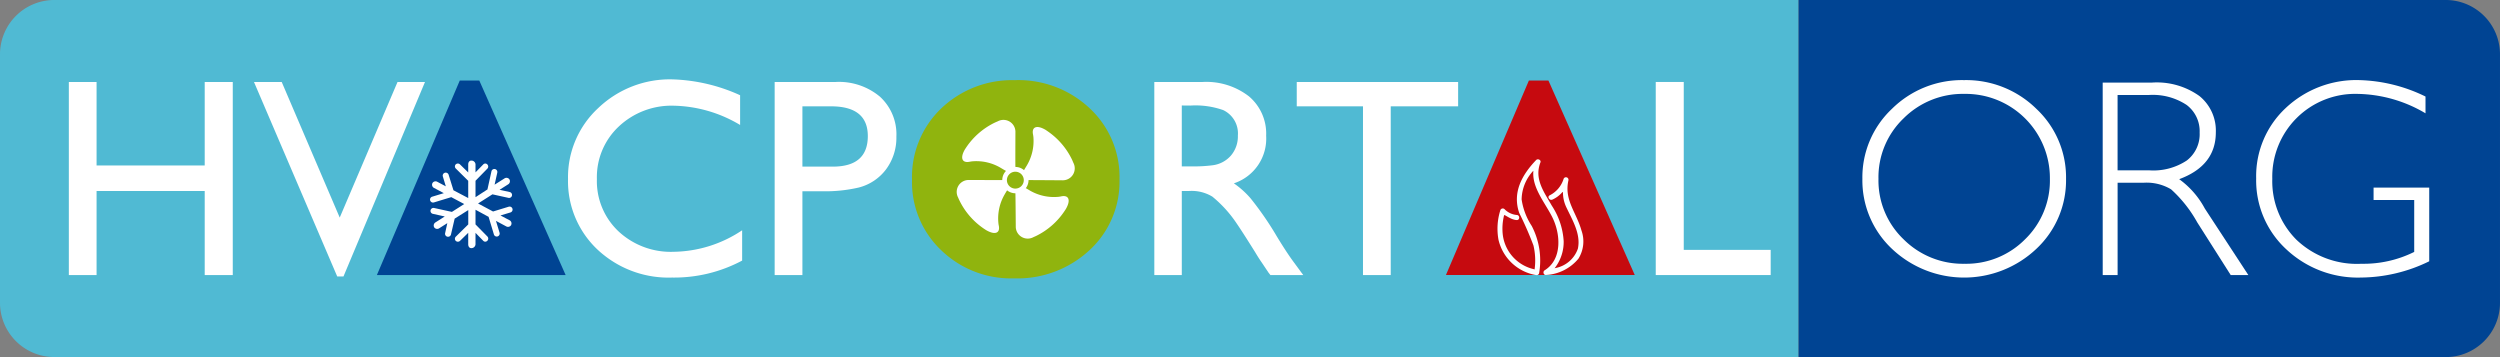 <svg xmlns="http://www.w3.org/2000/svg" xmlns:xlink="http://www.w3.org/1999/xlink" width="228.375" height="32.614" viewBox="0 0 228.375 32.614">
  <rect x="0" y="0" width="228.375" height="32.614" fill="#808080" stroke="none"/>
  <defs>
    <clipPath id="clip-path">
      <rect id="Rectangle_1" data-name="Rectangle 1" width="228.375" height="32.614" transform="translate(0 0)" fill="none"/>
    </clipPath>
  </defs>
  <g id="Group_2" data-name="Group 2" transform="translate(0 0)">
    <g id="Group_1" data-name="Group 1" clip-path="url(#clip-path)">
      <path id="Path_1" data-name="Path 1" d="M164.3,32.614H4.959A4.959,4.959,0,0,1,0,27.655V4.96A4.96,4.96,0,0,1,4.959,0H164.3Z" fill="#50bad3"/>
      <path id="Path_2" data-name="Path 2" d="M223.416,32.614H164.3V0h59.115a4.96,4.96,0,0,1,4.959,4.96v22.7a4.959,4.959,0,0,1-4.959,4.959" fill="#004493"/>
      <path id="Path_3" data-name="Path 3" d="M21.263,7.488V25.127H18.7V17.445H8.822v7.682H6.288V7.488H8.822v7.63H18.7V7.488Z" fill="#fff"/>
      <path id="Path_4" data-name="Path 4" d="M38.824,7.488,31.376,25.257h-.57L23.2,7.488h2.534l5.3,12.388L36.315,7.488Z" fill="#fff"/>
      <path id="Path_5" data-name="Path 5" d="M67.609,8.7v2.716a12.25,12.25,0,0,0-6.052-1.76,7.023,7.023,0,0,0-5.031,1.9,6.332,6.332,0,0,0-2,4.8,6.3,6.3,0,0,0,1.966,4.77,7,7,0,0,0,5.043,1.875,11.5,11.5,0,0,0,6.26-1.966v2.769a13.183,13.183,0,0,1-6.416,1.551,9.468,9.468,0,0,1-6.233-2.069,8.576,8.576,0,0,1-3.257-6.93,8.593,8.593,0,0,1,2.754-6.48,9.465,9.465,0,0,1,6.789-2.625A16.018,16.018,0,0,1,67.609,8.7" fill="#fff"/>
      <path id="Path_6" data-name="Path 6" d="M70.765,7.488h5.587a5.815,5.815,0,0,1,4.033,1.346,4.653,4.653,0,0,1,1.5,3.647,4.837,4.837,0,0,1-.943,2.987,4.5,4.5,0,0,1-2.522,1.669,13.448,13.448,0,0,1-3.259.335H73.3v7.656H70.765ZM73.3,9.713v5.508h2.768q3.207,0,3.207-2.792,0-2.716-3.362-2.716Z" fill="#fff"/>
      <path id="Path_7" data-name="Path 7" d="M105.446,7.488h4.423a6.358,6.358,0,0,1,4.23,1.32,4.455,4.455,0,0,1,1.564,3.594,4.3,4.3,0,0,1-2.949,4.346,8.048,8.048,0,0,1,1.526,1.37,29.078,29.078,0,0,1,2.407,3.492q.85,1.4,1.473,2.251l.931,1.266h-3l-.179-.232-.623-.931c-.171-.243-.369-.552-.594-.932q-1.164-1.861-1.681-2.613a11.16,11.16,0,0,0-2.225-2.457,3.643,3.643,0,0,0-2.119-.516h-.673v7.681h-2.51Zm2.51,2.148V15.2h.982a13.3,13.3,0,0,0,1.81-.1,2.659,2.659,0,0,0,1.7-.892,2.7,2.7,0,0,0,.632-1.824,2.359,2.359,0,0,0-1.343-2.328,7.614,7.614,0,0,0-3-.412Z" fill="#fff"/>
      <path id="Path_8" data-name="Path 8" d="M133.2,7.488V9.713h-6.157V25.127h-2.534V9.713h-6.051V7.488Z" fill="#fff"/>
      <path id="Path_9" data-name="Path 9" d="M153.811,7.488V22.826h7.941v2.3h-10.5V7.488Z" fill="#fff"/>
      <path id="Path_10" data-name="Path 10" d="M37.013,25.128H34.427L42,7.359h1.784l7.888,17.769H49.09" fill="#004493"/>
      <path id="Path_11" data-name="Path 11" d="M46.536,20.116l-.816-.434.911-.275a.274.274,0,0,0-.162-.524l-1.428.437-1.37-.732,1.313-.836,1.461.323a.269.269,0,0,0,.323-.206.272.272,0,0,0-.206-.326l-.927-.206.78-.494a.33.33,0,0,0,.125-.448l-.01-.017a.326.326,0,0,0-.457-.072l-.891.564.245-1.1a.273.273,0,0,0-.534-.117l-.361,1.635.022,0-1.116.725v-1.5L44.526,15.4a.271.271,0,0,0-.013-.382.251.251,0,0,0-.365,0l-.71.727v-.729a.369.369,0,0,0-.355-.347h-.032c-.174,0-.279.156-.279.347v.737l-.752-.735a.281.281,0,0,0-.39,0,.269.269,0,0,0,.012.382l1.13,1.118v1.574l-1.35-.712-.441-1.42a.278.278,0,0,0-.343-.179.274.274,0,0,0-.184.34l.271.9-.766-.408a.329.329,0,0,0-.453.109l-.008.016a.33.33,0,0,0,.162.436l.883.471-1.071.325a.274.274,0,0,0,.16.524l1.592-.485,1.184.63-1.128.717L39.658,19a.273.273,0,0,0-.119.533l1.091.242-.843.536a.334.334,0,0,0-.127.449l.01.016a.329.329,0,0,0,.459.072l.733-.464-.2.915a.271.271,0,0,0,.206.323.274.274,0,0,0,.328-.2l.337-1.449,1.243-.781V20.5l-1.134,1.115A.274.274,0,0,0,41.63,22a.282.282,0,0,0,.394,0l.748-.733v1.05c0,.192.1.35.279.35h.032a.371.371,0,0,0,.355-.35V21.27l.706.727a.252.252,0,0,0,.369,0,.274.274,0,0,0,.019-.384L43.438,20.5v-1.34l1.209.657h-.012l.483,1.6a.27.27,0,0,0,.517-.157l-.329-1.083.931.5a.333.333,0,0,0,.453-.111l.006-.017a.33.33,0,0,0-.16-.436" fill="#fff"/>
      <path id="Path_12" data-name="Path 12" d="M92.749,7.321A9.5,9.5,0,0,1,99.55,9.9a8.548,8.548,0,0,1,2.716,6.478,8.5,8.5,0,0,1-2.742,6.478,9.683,9.683,0,0,1-6.9,2.574,9.186,9.186,0,0,1-6.648-2.574,8.567,8.567,0,0,1-2.663-6.425A8.665,8.665,0,0,1,85.986,9.9a9.364,9.364,0,0,1,6.763-2.574" fill="#90b40e"/>
      <path id="Path_13" data-name="Path 13" d="M97.111,16.469a1.09,1.09,0,0,0,.936-1.608c-.035-.087-.071-.171-.109-.257a6.6,6.6,0,0,0-2.193-2.583c-.078-.056-.157-.108-.238-.163-.853-.494-1.287-.229-1.134.455.011.072.021.142.029.213a4.38,4.38,0,0,1-.6,2.589c-.041.068-.221.357-.257.43a1.2,1.2,0,0,0-.786-.294c-.016,0,0-3.164,0-3.234a1.093,1.093,0,0,0-1.612-.934q-.131.054-.255.111a6.6,6.6,0,0,0-2.58,2.2c-.055.08-.107.16-.16.24-.5.854-.226,1.287.457,1.135.07-.014.141-.024.212-.031a4.359,4.359,0,0,1,2.592.594c.067.041.4.24.485.281a1.2,1.2,0,0,0-.341.837l-3.106-.008a1.089,1.089,0,0,0-.919,1.617c.034.087.072.17.113.256a6.617,6.617,0,0,0,2.216,2.562c.079.054.16.107.241.156.859.488,1.289.217,1.129-.463-.014-.071-.022-.144-.03-.216a4.353,4.353,0,0,1,.574-2.593c.036-.07.192-.32.222-.374a1.22,1.22,0,0,0,.76.269c.01,0,.034,3.016.034,3.089a1.092,1.092,0,0,0,1.623.913c.085-.036.172-.074.254-.114a6.593,6.593,0,0,0,2.552-2.228c.055-.081.108-.159.158-.243.483-.857.21-1.29-.471-1.127-.07.014-.141.025-.212.033a4.379,4.379,0,0,1-2.6-.564c-.067-.04-.328-.2-.388-.225a1.215,1.215,0,0,0,.25-.737c0-.007,3.078.017,3.15.018m-4.354.757a.771.771,0,1,1,.77-.771.771.771,0,0,1-.77.771" fill="#fff"/>
      <path id="Path_14" data-name="Path 14" d="M134.672,25.124h-2.586l7.579-17.769h1.784l7.888,17.769h-2.586" fill="#c60a0f"/>
      <path id="Path_15" data-name="Path 15" d="M141.813,18.233a2.6,2.6,0,0,0,.885-.654c.012-.016.081-.036.079-.053l0,.047a3.139,3.139,0,0,0,.269,1.28c.551,1.194,1.388,2.494,1.093,3.864a2.7,2.7,0,0,1-2.029,1.764c-.032.01-.069.02-.1.028,0,0,0,0,.069-.089a3.89,3.89,0,0,0,.762-2.392,6.592,6.592,0,0,0-1.084-3.241c-.719-1.263-1.622-2.447-1.038-3.952.085-.224-.243-.374-.392-.216-1.295,1.351-2.194,2.968-1.54,4.847a31.491,31.491,0,0,1,1.293,2.952,5.948,5.948,0,0,1,.116,2.107c0,.02-.006.041-.009.061a.135.135,0,0,1,0,.028l-.04-.014c-.02,0-.038-.012-.059-.018a3.683,3.683,0,0,1-2.818-3.223,5,5,0,0,1,.129-1.693c.028-.116.592.418,1.16.436.3.008.291-.455,0-.463a1.781,1.781,0,0,1-1.122-.535.235.235,0,0,0-.384.109,5.623,5.623,0,0,0-.167,2.683,4.242,4.242,0,0,0,3.431,3.231.232.232,0,0,0,.281-.167,6.826,6.826,0,0,0-.671-4.314A6.025,6.025,0,0,1,139,18.215a3.924,3.924,0,0,1,1.071-2.618l-.006.156c-.06,1.459,1.049,2.737,1.718,4.052.766,1.5.974,3.863-.681,4.888-.182.111-.115.448.123.426a4.118,4.118,0,0,0,2.966-1.491,2.974,2.974,0,0,0,.273-2.582c-.459-1.647-1.6-2.777-1.186-4.581a.231.231,0,0,0-.447-.113,2.5,2.5,0,0,1-1.26,1.487c-.271.121-.029.515.24.394" fill="#fff"/>
      <path id="Path_16" data-name="Path 16" d="M179.413,7.319a9.147,9.147,0,0,1,6.61,2.623,8.57,8.57,0,0,1,2.71,6.4,8.555,8.555,0,0,1-2.71,6.388,9.6,9.6,0,0,1-13.194,0,8.576,8.576,0,0,1-2.7-6.388,8.592,8.592,0,0,1,2.7-6.4,9.089,9.089,0,0,1,6.584-2.623m.051,16.776A7.552,7.552,0,0,0,185,21.849a7.466,7.466,0,0,0,2.258-5.507,7.692,7.692,0,0,0-7.8-7.765,7.653,7.653,0,0,0-5.578,2.247,7.444,7.444,0,0,0-2.282,5.518,7.43,7.43,0,0,0,2.282,5.507,7.656,7.656,0,0,0,5.578,2.246" fill="#fff"/>
      <path id="Path_17" data-name="Path 17" d="M192.081,7.544h4.506a6.684,6.684,0,0,1,4.329,1.227,4.065,4.065,0,0,1,1.5,3.317q0,3.047-3.348,4.279a7.892,7.892,0,0,1,2.341,2.681l3.978,6.079h-1.61l-3.062-4.819a11.75,11.75,0,0,0-2.39-3.015,4.363,4.363,0,0,0-2.505-.6h-2.377v8.432h-1.36Zm1.36,1.133v6.885h2.92a5.523,5.523,0,0,0,3.4-.9,3.021,3.021,0,0,0,1.176-2.549,2.994,2.994,0,0,0-1.195-2.53,5.607,5.607,0,0,0-3.436-.906Z" fill="#fff"/>
      <path id="Path_18" data-name="Path 18" d="M221.57,8.816v1.535a12.511,12.511,0,0,0-6.229-1.774,7.573,7.573,0,0,0-7.767,7.765,7.552,7.552,0,0,0,2.191,5.544,8,8,0,0,0,5.952,2.209,10.388,10.388,0,0,0,4.821-1.082V18.267h-3.712V17.135h5.084v6.733a14.368,14.368,0,0,1-6.242,1.486,9.543,9.543,0,0,1-6.829-2.593,8.544,8.544,0,0,1-2.737-6.469,8.495,8.495,0,0,1,2.687-6.413,9.4,9.4,0,0,1,6.753-2.561,14.546,14.546,0,0,1,6.028,1.5" fill="#fff"/>
    </g>
  </g>
</svg>
